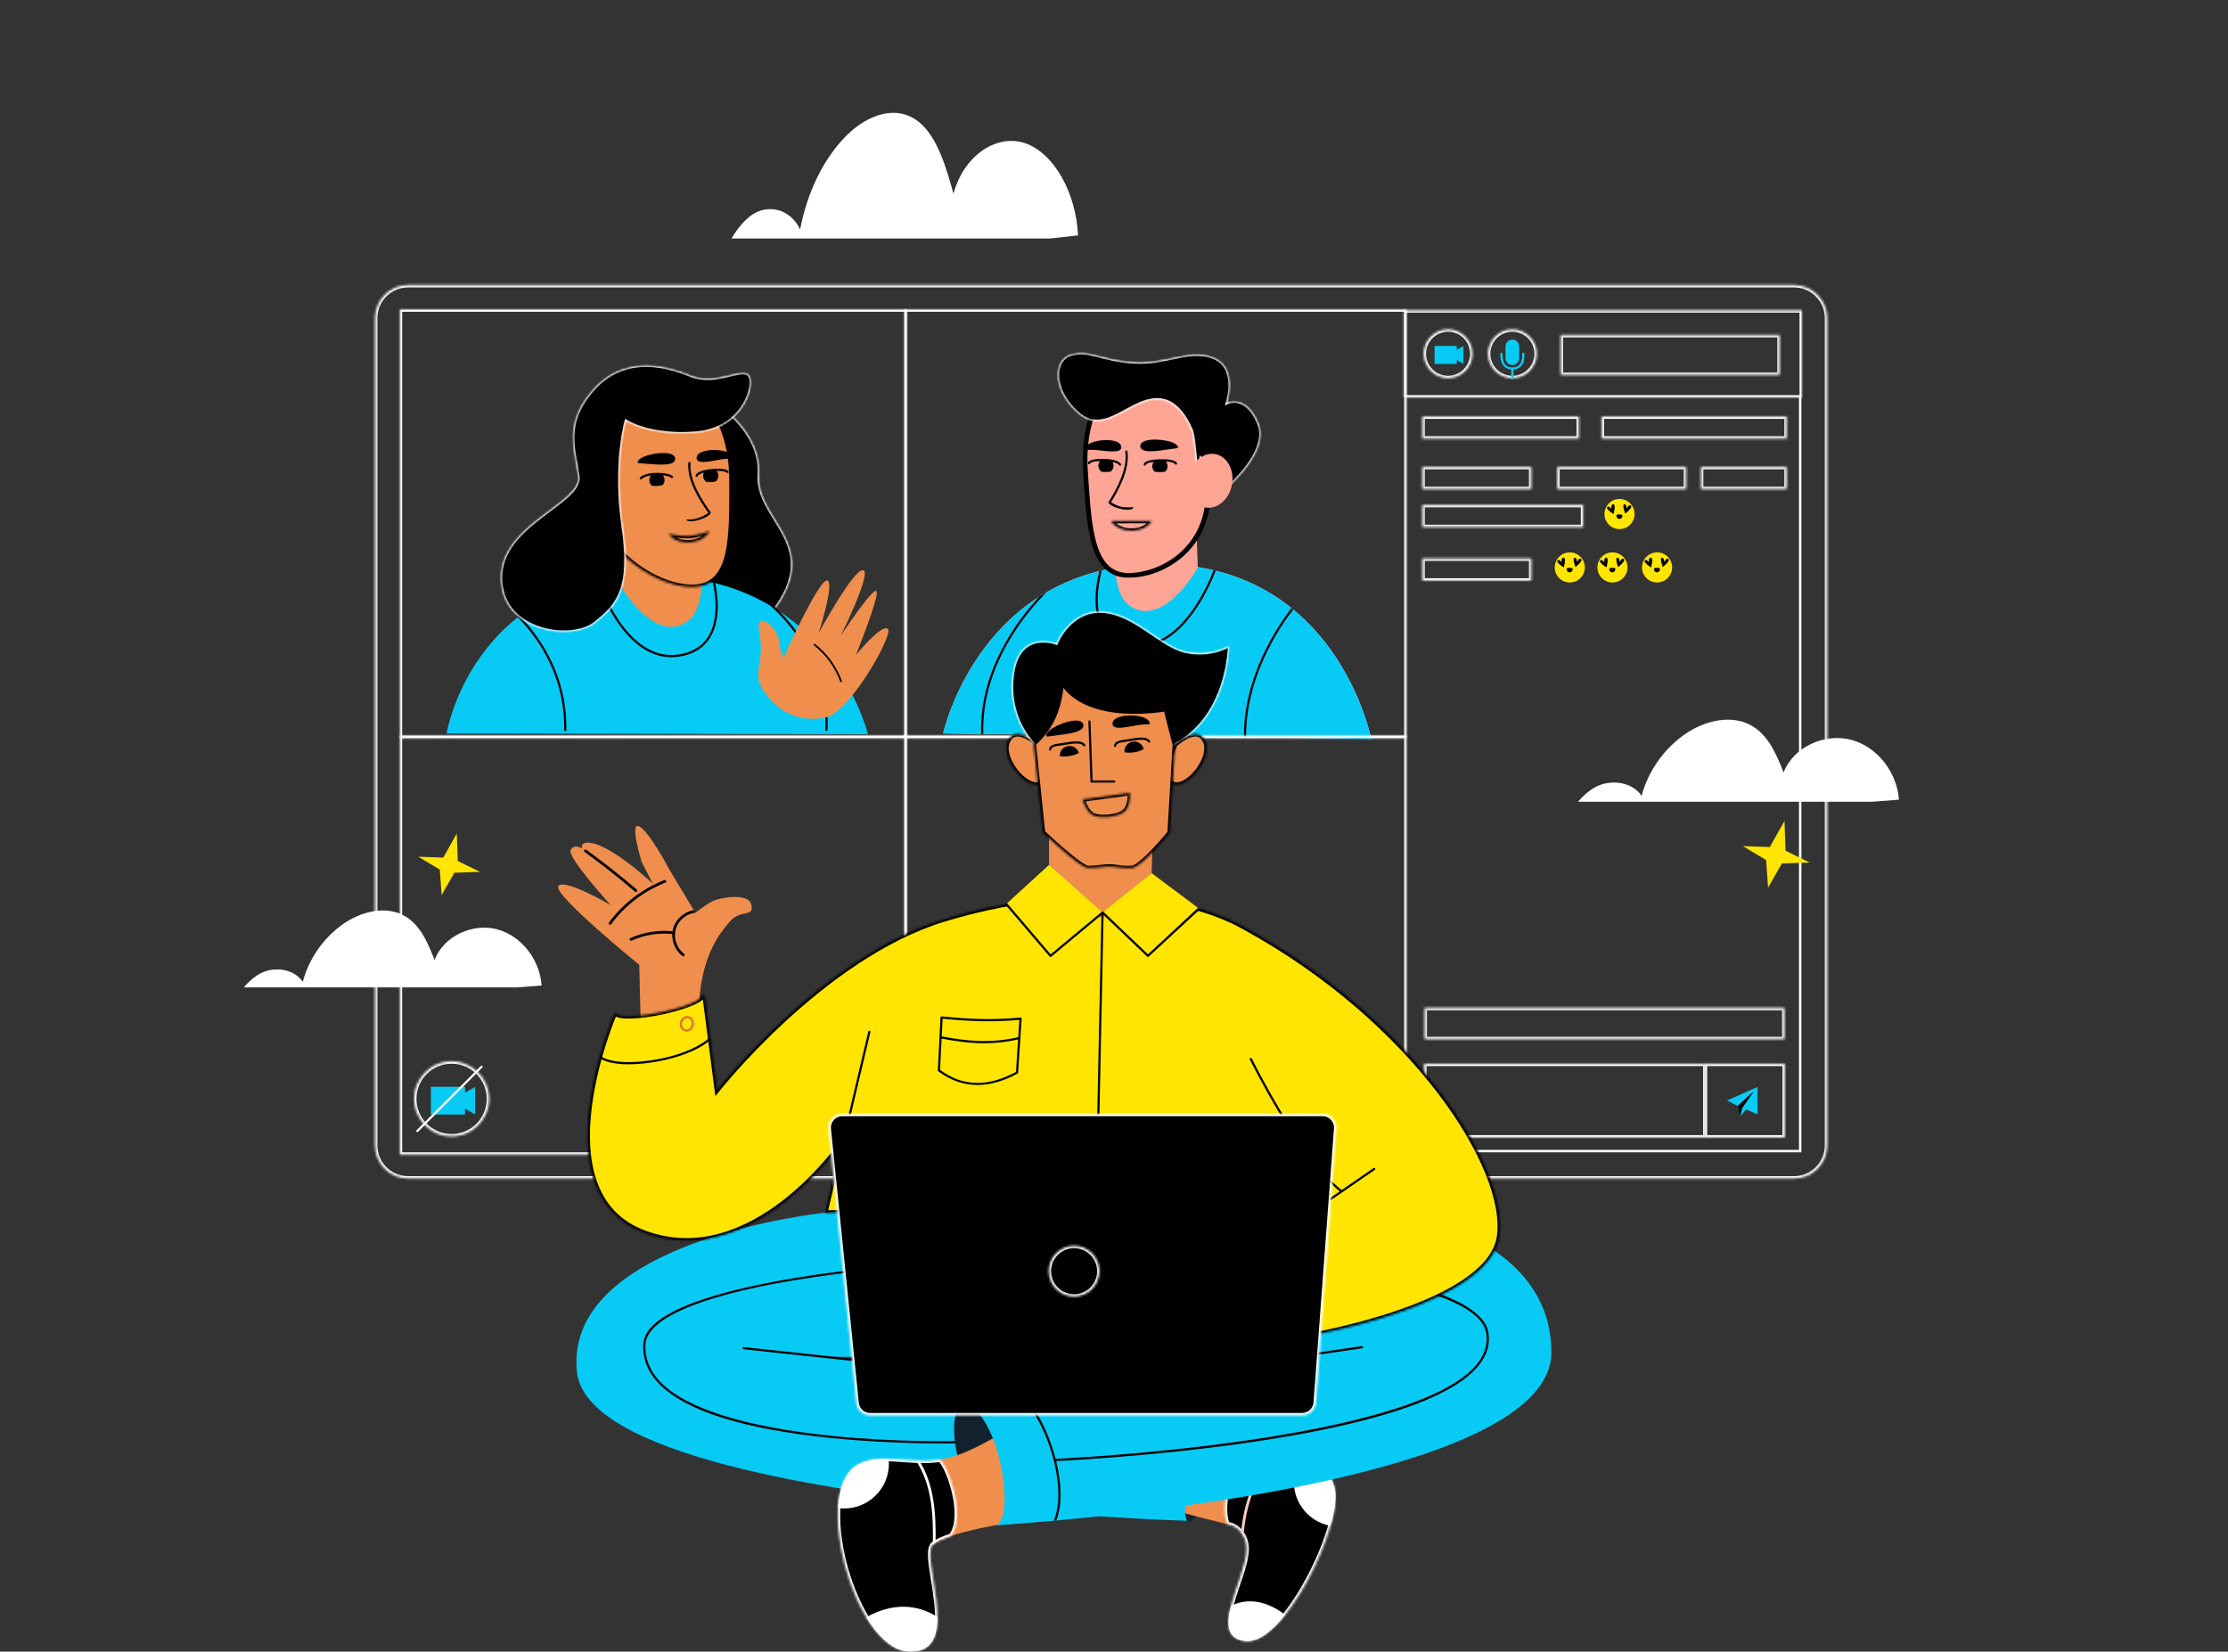 <svg width="936" height="694" viewBox="0 0 936 694" fill="none" xmlns="http://www.w3.org/2000/svg">
<rect x="0" y="0" width="936" height="694" fill="#333333" stroke="none"/>
<mask id="path-1-inside-1_2338_1069" fill="white">
<path d="M753.698 495.196H171.458C163.771 495.196 157.538 488.961 157.538 481.267V133.694C157.538 126.001 163.771 119.766 171.458 119.766H753.698C761.385 119.766 767.618 126.001 767.618 133.694V481.267C767.618 488.961 761.385 495.196 753.698 495.196Z"/>
</mask>
<path d="M753.698 495.196H171.458C163.771 495.196 157.538 488.961 157.538 481.267V133.694C157.538 126.001 163.771 119.766 171.458 119.766H753.698C761.385 119.766 767.618 126.001 767.618 133.694V481.267C767.618 488.961 761.385 495.196 753.698 495.196Z" stroke="white" stroke-width="2" mask="url(#path-1-inside-1_2338_1069)"/>
<mask id="path-2-inside-2_2338_1069" fill="white">
<path d="M380.954 310.15H167.948V129.997H380.954V310.15Z"/>
</mask>
<path d="M380.954 310.15H167.948V129.997H380.954V310.15Z" stroke="white" stroke-width="2" mask="url(#path-2-inside-2_2338_1069)"/>
<mask id="path-3-inside-3_2338_1069" fill="white">
<path d="M590.888 310.15H379.93V129.997H590.888V310.15Z"/>
</mask>
<path d="M590.888 310.15H379.93V129.997H590.888V310.15Z" stroke="white" stroke-width="2" mask="url(#path-3-inside-3_2338_1069)"/>
<mask id="path-4-inside-4_2338_1069" fill="white">
<path d="M380.954 485.186H167.948V309.127H380.954V485.186Z"/>
</mask>
<path d="M380.954 485.186H167.948V309.127H380.954V485.186Z" stroke="white" stroke-width="2" mask="url(#path-4-inside-4_2338_1069)"/>
<mask id="path-5-inside-5_2338_1069" fill="white">
<path d="M301.261 169.589C301.261 169.589 319.97 181.411 318.788 199.539C317.606 217.666 343.136 227.512 327.812 252.44C312.485 277.37 283.936 263.94 278.81 249.982C273.686 236.022 301.261 169.589 301.261 169.589Z"/>
</mask>
<path d="M301.261 169.589C301.261 169.589 319.97 181.411 318.788 199.539C317.606 217.666 343.136 227.512 327.812 252.44C312.485 277.37 283.936 263.94 278.81 249.982C273.686 236.022 301.261 169.589 301.261 169.589Z" fill="black" stroke="white" mask="url(#path-5-inside-5_2338_1069)"/>
<path d="M187.614 308.165C187.614 308.165 198.631 241.819 273.686 241.819C348.738 241.819 364.606 308.504 364.606 308.504L187.614 308.165Z" fill="#07CBF5"/>
<mask id="path-7-inside-6_2338_1069" fill="white">
<path d="M205.478 461.723C205.478 470.433 198.421 477.494 189.716 477.494C181.009 477.494 173.954 470.433 173.954 461.723C173.954 453.013 181.009 445.952 189.716 445.952C198.421 445.952 205.478 453.013 205.478 461.723Z"/>
</mask>
<path d="M205.478 461.723C205.478 470.433 198.421 477.494 189.716 477.494C181.009 477.494 173.954 470.433 173.954 461.723C173.954 453.013 181.009 445.952 189.716 445.952C198.421 445.952 205.478 453.013 205.478 461.723Z" stroke="white" stroke-width="2" mask="url(#path-7-inside-6_2338_1069)"/>
<path d="M195.358 468.302H181.018V456.656H195.358V468.302Z" fill="#07CBF5"/>
<path d="M282.043 276.143C283.068 276.143 284.124 276.066 285.201 275.904C291.074 275.029 295.442 272.418 298.179 268.141C303.691 259.528 300.977 246.972 300.196 243.916C299.856 243.83 299.524 243.739 299.182 243.659C299.615 245.265 303.035 258.861 297.407 267.649C294.82 271.693 290.667 274.166 285.067 275.001C262.893 278.285 251.848 244.448 251.74 244.107C251.663 243.864 251.408 243.732 251.166 243.809C250.925 243.886 250.793 244.143 250.87 244.384C250.975 244.717 261.229 276.143 282.043 276.143Z" fill="black"/>
<path d="M237.908 307.122C238.527 281.149 223.692 264.09 217.674 258.27C217.434 258.458 217.187 258.643 216.949 258.834C222.793 264.459 237.618 281.339 236.994 307.122H237.908Z" fill="black"/>
<path d="M347.615 307.079C349.052 280.201 333.238 261.938 324.255 253.821C322.887 252.997 321.473 252.199 320.017 251.432C327.06 256.946 348.369 276.299 346.7 307.079H347.615Z" fill="black"/>
<path d="M189.584 462.481L199.592 468.261V456.699L189.584 462.481Z" fill="#07CBF5"/>
<path d="M175.331 475.674C175.214 475.674 175.097 475.629 175.008 475.54C174.829 475.362 174.829 475.071 175.008 474.894L201.978 447.909C202.156 447.729 202.445 447.729 202.625 447.909C202.804 448.088 202.804 448.378 202.625 448.555L175.654 475.54C175.565 475.629 175.448 475.674 175.331 475.674Z" fill="white"/>
<path d="M260.099 245.108L261.158 213.761H292.156C292.156 213.761 300.078 251.621 289.587 260.484C279.099 269.347 266.482 256.408 260.099 245.108Z" fill="#EF8E4D"/>
<mask id="path-15-inside-7_2338_1069" fill="white">
<path d="M307.359 202.095C307.359 225.525 308.17 246.631 290.769 246.631C273.368 246.631 248.223 227.639 248.223 204.207C248.223 180.778 262.329 161.785 279.732 161.785C297.131 161.785 307.359 178.666 307.359 202.095Z"/>
</mask>
<path d="M307.359 202.095C307.359 225.525 308.17 246.631 290.769 246.631C273.368 246.631 248.223 227.639 248.223 204.207C248.223 180.778 262.329 161.785 279.732 161.785C297.131 161.785 307.359 178.666 307.359 202.095Z" fill="#EF8E4D" stroke="black" stroke-width="2" mask="url(#path-15-inside-7_2338_1069)"/>
<mask id="path-16-inside-8_2338_1069" fill="white">
<path d="M262.941 176.785C262.941 176.785 272.509 183.381 292.399 181.806C312.289 180.229 317.606 161.509 314.651 157.766C311.699 154.023 300.929 162.299 289.87 157.766C278.81 153.235 261.875 149.49 249.27 163.678C236.666 177.865 241.393 188.701 242.967 200.129C244.543 211.558 210.08 220.228 210.474 243.085C210.868 265.94 240.462 269.353 249.86 261.803C259.261 254.253 265.494 247.934 261.63 221.245C257.766 194.558 262.941 176.785 262.941 176.785Z"/>
</mask>
<path d="M262.941 176.785C262.941 176.785 272.509 183.381 292.399 181.806C312.289 180.229 317.606 161.509 314.651 157.766C311.699 154.023 300.929 162.299 289.87 157.766C278.81 153.235 261.875 149.49 249.27 163.678C236.666 177.865 241.393 188.701 242.967 200.129C244.543 211.558 210.08 220.228 210.474 243.085C210.868 265.94 240.462 269.353 249.86 261.803C259.261 254.253 265.494 247.934 261.63 221.245C257.766 194.558 262.941 176.785 262.941 176.785Z" fill="black" stroke="white" mask="url(#path-16-inside-8_2338_1069)"/>
<mask id="path-17-inside-9_2338_1069" fill="white">
<path d="M756.995 167.034H589.853V130.394H756.995V167.034Z"/>
</mask>
<path d="M756.995 167.034H589.853V130.394H756.995V167.034Z" stroke="white" stroke-width="2" mask="url(#path-17-inside-9_2338_1069)"/>
<mask id="path-18-inside-10_2338_1069" fill="white">
<path d="M716.482 477.959H598.315V446.942H716.482V477.959Z"/>
</mask>
<path d="M716.482 477.959H598.315V446.942H716.482V477.959Z" stroke="white" stroke-width="2" mask="url(#path-18-inside-10_2338_1069)"/>
<mask id="path-19-inside-11_2338_1069" fill="white">
<path d="M749.811 477.959H716.165V446.942H749.811V477.959Z"/>
</mask>
<path d="M749.811 477.959H716.165V446.942H749.811V477.959Z" stroke="white" stroke-width="2" mask="url(#path-19-inside-11_2338_1069)"/>
<path d="M576.05 310.449C576.05 310.449 561.805 237.019 486.752 237.019C411.7 237.019 396.221 308.2 396.221 308.2L576.05 310.449Z" fill="#FBCDC4"/>
<path d="M576.05 310.449C576.05 310.449 561.805 237.019 486.752 237.019C411.7 237.019 396.221 308.2 396.221 308.2L576.05 310.449Z" fill="#07CBF5"/>
<path d="M503.199 238.437L502.142 207.09H471.144C471.144 207.09 463.22 244.949 473.709 253.814C484.201 262.677 496.816 249.737 503.199 238.437Z" fill="#FFA595"/>
<mask id="path-23-outside-12_2338_1069" maskUnits="userSpaceOnUse" x="454.839" y="154.792" width="54" height="88" fill="black">
<rect fill="white" x="454.839" y="154.792" width="54" height="88"/>
<path d="M456.023 198.456C457.635 221.83 458.279 242.942 475.637 241.743C492.998 240.544 512.876 225.095 506.191 196.178C504.579 172.805 498.169 155.142 480.811 156.339C463.451 157.538 454.409 175.083 456.023 198.456Z"/>
</mask>
<path d="M456.023 198.456C457.635 221.83 458.279 242.942 475.637 241.743C492.998 240.544 512.876 225.095 506.191 196.178C504.579 172.805 498.169 155.142 480.811 156.339C463.451 157.538 454.409 175.083 456.023 198.456Z" fill="#FFA595"/>
<path d="M456.023 198.456C457.635 221.83 458.279 242.942 475.637 241.743C492.998 240.544 512.876 225.095 506.191 196.178C504.579 172.805 498.169 155.142 480.811 156.339C463.451 157.538 454.409 175.083 456.023 198.456Z" stroke="black" stroke-width="2" mask="url(#path-23-outside-12_2338_1069)"/>
<path d="M479.034 187.484C479.121 190.615 485.923 189.582 490.818 188.827C493.66 188.39 494.684 188.433 494.889 188.023C495.094 187.613 494.14 186.246 491.363 185.502C486.392 184.171 478.944 184.312 479.034 187.484Z" fill="black"/>
<path d="M471.062 187.786C471.252 190.911 464.491 189.332 459.548 189.022C456.679 188.84 456.144 189.352 455.902 188.961C455.663 188.571 455.991 186.935 458.691 185.944C463.521 184.173 470.865 184.619 471.062 187.786Z" fill="black"/>
<path d="M476.152 213.301C475.908 214.271 473.369 214.469 470.482 213.741C467.595 213.012 465.557 211.861 465.803 210.889C465.843 210.14 467.809 212.106 470.696 212.834C473.581 213.564 476.152 212.834 476.152 213.301Z" fill="black"/>
<mask id="path-27-inside-13_2338_1069" fill="white">
<path d="M483.826 218.852L466.661 218.902C466.661 218.902 469.293 223.2 475.701 222.975C482.113 222.752 483.826 218.852 483.826 218.852Z"/>
</mask>
<path d="M483.826 218.852L466.661 218.902C466.661 218.902 469.293 223.2 475.701 222.975C482.113 222.752 483.826 218.852 483.826 218.852Z" stroke="black" stroke-width="2" mask="url(#path-27-inside-13_2338_1069)"/>
<path d="M480.925 195.637C480.9 195.637 480.879 195.635 480.852 195.632C480.603 195.596 480.435 195.343 480.471 195.091C480.521 194.757 481.086 193.084 487.441 192.954C493.632 192.834 494.395 194.272 494.48 194.72C494.527 194.968 494.363 195.207 494.116 195.255C493.886 195.298 493.658 195.159 493.592 194.936C493.542 194.85 492.801 193.767 487.46 193.867C481.904 193.983 481.371 195.255 481.366 195.268C481.334 195.492 481.145 195.637 480.925 195.637Z" fill="black"/>
<path d="M470.544 195.723C470.355 195.723 470.181 195.605 470.115 195.421C470.083 195.353 469.314 193.917 463.981 193.725C458.601 193.525 457.872 194.77 457.865 194.782C457.781 195.022 457.526 195.123 457.289 195.045C457.052 194.959 456.934 194.681 457.018 194.444C457.129 194.133 457.983 192.608 464.013 192.811C470.159 193.032 470.915 194.916 470.981 195.13C471.056 195.373 470.921 195.628 470.68 195.703C470.635 195.717 470.589 195.723 470.544 195.723Z" fill="black"/>
<path d="M466.188 211.549C466.106 211.549 466.024 211.525 465.949 211.479C465.735 211.347 465.668 211.065 465.8 210.849C469.289 205.185 473.804 196.836 472.734 189.784C472.697 189.534 472.87 189.302 473.117 189.264C473.362 189.232 473.601 189.398 473.636 189.646C474.752 196.996 470.141 205.542 466.579 211.331C466.492 211.472 466.342 211.549 466.188 211.549Z" fill="black"/>
<path d="M484.096 196.129C484.03 195.161 484.41 194.272 485.048 193.641C485.884 193.637 486.795 193.646 487.733 193.621C488.338 193.605 488.912 193.575 489.452 193.544C490.039 194.081 490.433 194.831 490.492 195.687C490.558 196.641 490.188 197.519 489.566 198.151C488.937 198.274 488.266 198.349 487.569 198.367C486.678 198.392 485.827 198.322 485.05 198.176C484.515 197.648 484.155 196.938 484.096 196.129Z" fill="black"/>
<path d="M461.424 195.881C461.358 194.945 461.711 194.081 462.312 193.453C462.966 193.503 463.655 193.559 464.359 193.594C465.375 193.646 466.313 193.655 467.141 193.678C467.524 194.167 467.772 194.772 467.818 195.439C467.893 196.509 467.428 197.489 466.661 198.124C465.794 198.292 464.835 198.365 463.824 198.313C463.434 198.293 463.056 198.252 462.686 198.201C461.979 197.66 461.49 196.839 461.424 195.881Z" fill="black"/>
<path d="M476.052 271.748C477.111 271.866 478.149 271.904 479.164 271.864C497.41 271.183 508.137 246.521 510.717 239.822C510.419 239.749 510.125 239.674 509.823 239.602C507.09 246.688 495.579 272.985 476.152 270.84C470.7 270.237 466.673 267.991 464.188 264.168C458.831 255.931 462.059 242.676 462.883 239.702C462.544 239.782 462.201 239.863 461.864 239.947C460.832 243.782 458.043 256.395 463.421 264.664C466.062 268.73 470.313 271.113 476.052 271.748Z" fill="black"/>
<path d="M543.281 256.083C543.045 255.889 542.814 255.692 542.575 255.501C536.587 263.248 522.371 284.349 522.574 309.78L523.487 309.791C523.28 284.641 537.354 263.749 543.281 256.083Z" fill="black"/>
<path d="M439.542 248.949C438.508 249.55 437.49 250.164 436.502 250.797C427.623 260.361 411.366 281.628 412.171 308.399L413.084 308.41C412.194 279.314 431.747 256.75 439.542 248.949Z" fill="black"/>
<mask id="path-36-inside-14_2338_1069" fill="white">
<path d="M504.378 192.66L503.055 200.287C503.055 200.287 501.675 183.182 500.65 180.806C498.125 174.952 494.124 168.99 488.115 167.982C475.776 165.913 464.949 183.699 453.334 173.912C441.718 164.127 442.39 150.938 450.159 148.941C457.926 146.945 462.166 151.277 476.136 152.258C490.106 153.241 500.195 146.094 510.23 150.513C520.265 154.932 515.422 169.383 515.422 169.383C515.422 169.383 523.414 165.301 528.665 177.96C533.916 190.618 513.042 207.159 513.042 207.159L504.378 192.66Z"/>
</mask>
<path d="M504.378 192.66L503.055 200.287C503.055 200.287 501.675 183.182 500.65 180.806C498.125 174.952 494.124 168.99 488.115 167.982C475.776 165.913 464.949 183.699 453.334 173.912C441.718 164.127 442.39 150.938 450.159 148.941C457.926 146.945 462.166 151.277 476.136 152.258C490.106 153.241 500.195 146.094 510.23 150.513C520.265 154.932 515.422 169.383 515.422 169.383C515.422 169.383 523.414 165.301 528.665 177.96C533.916 190.618 513.042 207.159 513.042 207.159L504.378 192.66Z" fill="black" stroke="white" mask="url(#path-36-inside-14_2338_1069)"/>
<mask id="path-37-inside-15_2338_1069" fill="white">
<path d="M590.888 485.186H379.93V309.127H590.888V485.186Z"/>
</mask>
<path d="M590.888 485.186H379.93V309.127H590.888V485.186Z" stroke="white" stroke-width="2" mask="url(#path-37-inside-15_2338_1069)"/>
<path d="M517.53 203.733C516.358 209.921 511.348 214.171 506.336 213.222C501.325 212.273 498.21 206.486 499.382 200.295C500.553 194.104 505.566 189.855 510.578 190.806C515.59 191.755 518.703 197.542 517.53 203.733Z" fill="#FFA595"/>
<path d="M755.764 483.294L755.764 166.694C755.764 166.211 755.992 165.823 756.274 165.823C756.56 165.823 756.788 166.211 756.788 166.694L756.788 483.772C756.788 484.162 756.56 484.162 756.274 484.162C755.992 484.162 755.764 483.774 755.764 483.294Z" fill="white"/>
<path d="M614.831 483.139L756.606 483.139C756.78 483.139 756.563 483.65 756.563 483.65C756.563 483.65 757.039 484.162 756.606 484.162L614.831 484.162C614.616 484.162 614.442 483.934 614.442 483.648C614.442 483.367 614.616 483.139 614.831 483.139Z" fill="white"/>
<path d="M508.194 617.25C506.124 629.964 502.559 639.748 499.309 639.218C496.057 638.689 494.348 628.045 496.42 615.33C498.49 602.616 503.424 593.076 506.675 593.608C509.929 594.138 510.264 604.535 508.194 617.25Z" fill="#11212D"/>
<path d="M486.513 632.81L503.652 637.438L515.611 640.413C520.506 641.133 525.379 609.691 523.669 609.336C511.289 606.769 495.969 601.938 495.969 601.938L486.513 632.81Z" fill="#EF8E4D"/>
<mask id="path-43-inside-16_2338_1069" fill="white">
<path d="M560.742 625.644C557.308 610.772 541.348 612.312 528.583 610.253C527.032 610.003 525.379 609.691 523.669 609.336C517.993 612.868 512.122 632.032 515.609 640.419C520.504 641.138 523.667 645.796 523.662 650.89C523.646 663.085 506.821 688.015 523.366 689.527C539.911 691.042 564.175 640.514 560.742 625.644Z"/>
</mask>
<path d="M560.742 625.644C557.308 610.772 541.348 612.312 528.583 610.253C527.032 610.003 525.379 609.691 523.669 609.336C517.993 612.868 512.122 632.032 515.609 640.419C520.504 641.138 523.667 645.796 523.662 650.89C523.646 663.085 506.821 688.015 523.366 689.527C539.911 691.042 564.175 640.514 560.742 625.644Z" fill="black" stroke="white" stroke-width="2" mask="url(#path-43-inside-16_2338_1069)"/>
<path d="M546.378 612.687C545.454 614.176 544.718 615.819 544.228 617.594C541.451 627.61 547.316 637.98 557.328 640.756C557.872 640.906 558.419 641.029 558.965 641.129C560.805 634.735 561.559 629.18 560.742 625.644C558.858 617.487 553.204 614.271 546.378 612.687Z" fill="white"/>
<path d="M517.171 674.714C515.166 682.436 515.269 688.787 523.366 689.527C528.499 689.998 534.374 685.456 539.934 678.527C530.166 671.155 522.355 672.204 517.171 674.714Z" fill="white"/>
<path d="M522.423 645.56C523.17 633.134 527.563 621.055 534.934 611.052C534.499 611.006 534.066 610.958 533.635 610.911C526.677 620.565 522.405 632.031 521.388 643.908C521.779 644.422 522.127 644.974 522.423 645.56Z" fill="#FBCDC4"/>
<mask id="path-47-inside-17_2338_1069" fill="white">
<path d="M436.067 312.849C436.067 312.849 426.833 304.128 423.388 311.325C419.943 318.522 431.042 332.02 437.042 329.377C443.042 326.734 436.067 312.849 436.067 312.849Z"/>
</mask>
<path d="M436.067 312.849C436.067 312.849 426.833 304.128 423.388 311.325C419.943 318.522 431.042 332.02 437.042 329.377C443.042 326.734 436.067 312.849 436.067 312.849Z" fill="#EF8E4D" stroke="black" stroke-width="2" mask="url(#path-47-inside-17_2338_1069)"/>
<mask id="path-48-inside-18_2338_1069" fill="white">
<path d="M434.25 312.483C434.25 312.483 422.935 301.95 425.517 283.143C428.1 264.336 443.832 270.416 443.832 270.416C443.832 270.416 449.436 256.153 463.232 257.014C477.029 257.876 487.854 271.945 498.583 273.955C509.312 275.964 516.342 271.37 516.342 271.37C516.342 271.37 516.342 302.3 491.665 313.825C466.984 325.351 434.25 312.483 434.25 312.483Z"/>
</mask>
<path d="M434.25 312.483C434.25 312.483 422.935 301.95 425.517 283.143C428.1 264.336 443.832 270.416 443.832 270.416C443.832 270.416 449.436 256.153 463.232 257.014C477.029 257.876 487.854 271.945 498.583 273.955C509.312 275.964 516.342 271.37 516.342 271.37C516.342 271.37 516.342 302.3 491.665 313.825C466.984 325.351 434.25 312.483 434.25 312.483Z" fill="black" stroke="white" mask="url(#path-48-inside-18_2338_1069)"/>
<mask id="path-49-inside-19_2338_1069" fill="white">
<path d="M493.624 312.849C493.624 312.849 502.859 304.128 506.304 311.325C509.749 318.522 498.649 332.02 492.647 329.377C486.647 326.734 493.624 312.849 493.624 312.849Z"/>
</mask>
<path d="M493.624 312.849C493.624 312.849 502.859 304.128 506.304 311.325C509.749 318.522 498.649 332.02 492.647 329.377C486.647 326.734 493.624 312.849 493.624 312.849Z" fill="#EF8E4D" stroke="black" stroke-width="2" mask="url(#path-49-inside-19_2338_1069)"/>
<path d="M541.435 570.531L460.178 582.254L346.72 570.085L541.435 570.531ZM651.748 568.013C651.379 508.899 559.664 505.287 559.664 505.287C559.664 505.287 406.807 502.093 346.72 509.545C346.72 509.545 237.151 520.709 242.32 576.13C245.579 611.07 346.652 626.946 420.909 633.909C420.72 636.717 420.136 639.106 419.059 640.815C419.059 640.815 436.381 639.796 461.568 637.118C484.001 638.572 498.756 639.01 498.756 639.01C497.852 637.623 497.667 635.399 498.021 632.646C565.589 623.175 651.973 604.023 651.748 568.013Z" fill="#07CBF5"/>
<path d="M443.433 613.907C443.19 613.907 442.987 613.714 442.977 613.47C442.968 613.216 443.162 613.003 443.413 612.992C444.916 612.927 593.97 606.16 620.55 573.097C623.87 568.967 625.146 564.543 624.342 559.947C619.958 534.851 506.434 524.532 403.154 530.632C322.64 535.39 272.063 548.497 271.163 564.832C270.838 570.719 272.976 576.08 277.519 580.765C288.284 591.867 313.205 599.674 349.594 603.341C377.146 606.119 401.782 605.554 402.029 605.547C402.276 605.554 402.49 605.741 402.497 605.991C402.503 606.245 402.303 606.455 402.052 606.46C401.806 606.469 377.119 607.036 349.512 604.253C312.378 600.511 287.936 592.821 276.863 581.402C272.134 576.525 269.909 570.933 270.25 564.784C270.747 555.765 284.338 547.98 310.647 541.643C333.903 536.041 365.872 531.92 403.1 529.718C453.456 526.743 508.096 527.767 549.263 532.457C609.309 539.299 623.724 551.098 625.245 559.79C626.093 564.655 624.754 569.326 621.261 573.67C609.982 587.701 576.619 598.739 522.102 606.472C481.558 612.222 443.829 613.889 443.453 613.907C443.447 613.907 443.44 613.907 443.433 613.907Z" fill="black"/>
<path d="M293.92 431.693C293.92 431.693 290.61 405.542 305.519 388.56C310.634 381.276 316.727 385.925 315.698 380.375C314.667 374.827 302.953 377.309 300.328 378.238C297.705 379.171 292.122 383.54 292.122 383.54L281.124 365.217C281.124 365.217 272.94 349.637 268.577 347.243C264.212 344.847 269.577 362.221 269.577 362.221L274.263 371.271C274.263 371.271 254.86 353.089 246.209 354.09C243.678 354.568 244.579 356.505 244.579 356.505C244.579 356.505 240.74 354.213 239.699 357.406C238.659 360.6 256.545 380.29 256.545 380.29C256.545 380.29 236.951 368.806 234.563 372.328C232.174 375.849 268.559 405.396 268.559 405.396L269.412 441.314L293.92 431.693Z" fill="#EF8E4D"/>
<mask id="path-53-inside-20_2338_1069" fill="white">
<path d="M346.631 509.592L353.62 480.177C353.62 480.177 316.32 534.71 270.886 518.08C225.452 501.449 258.317 425.465 258.317 425.465C260.37 430.201 296.771 422.969 295.89 416.975L301.221 458.094C301.221 458.094 345.495 401.826 396.469 386.304C447.445 370.779 496.203 374.477 522.797 389.629C594.143 428.667 634.185 490.936 629.822 519.723C625.459 548.508 550.014 561.198 550.014 561.198L528.394 538.469L557.123 502.564L346.631 509.592Z"/>
</mask>
<path d="M346.631 509.592L353.62 480.177C353.62 480.177 316.32 534.71 270.886 518.08C225.452 501.449 258.317 425.465 258.317 425.465C260.37 430.201 296.771 422.969 295.89 416.975L301.221 458.094C301.221 458.094 345.495 401.826 396.469 386.304C447.445 370.779 496.203 374.477 522.797 389.629C594.143 428.667 634.185 490.936 629.822 519.723C625.459 548.508 550.014 561.198 550.014 561.198L528.394 538.469L557.123 502.564L346.631 509.592Z" fill="#FFE500" stroke="black" stroke-width="2" mask="url(#path-53-inside-20_2338_1069)"/>
<path d="M440.705 363.411V346.916L484.328 348.763L483.814 366.887L462.865 386.1L440.705 363.411Z" fill="#EF8E4D"/>
<mask id="path-55-inside-21_2338_1069" fill="white">
<path d="M446.047 286.276C444.968 299.36 440.849 306.291 434.25 312.483L438.086 349.772C438.086 349.772 453.623 364.521 456.986 364.698C460.351 364.874 463.246 364.12 466.142 364.12C469.04 364.12 471.543 365.058 475.612 364.705C479.681 364.351 491.433 349.956 491.433 349.956L493.624 312.849L489.789 297.859C489.789 297.859 456.826 304.189 446.047 286.276Z"/>
</mask>
<path d="M446.047 286.276C444.968 299.36 440.849 306.291 434.25 312.483L438.086 349.772C438.086 349.772 453.623 364.521 456.986 364.698C460.351 364.874 463.246 364.12 466.142 364.12C469.04 364.12 471.543 365.058 475.612 364.705C479.681 364.351 491.433 349.956 491.433 349.956L493.624 312.849L489.789 297.859C489.789 297.859 456.826 304.189 446.047 286.276Z" fill="#EF8E4D" stroke="black" stroke-width="2" mask="url(#path-55-inside-21_2338_1069)"/>
<path d="M468.062 328.826H458.569C458.323 328.826 458.122 328.632 458.113 328.386L457.223 303.158C457.214 302.904 457.41 302.692 457.664 302.685C457.886 302.664 458.127 302.872 458.136 303.126L459.01 327.913H468.062C468.314 327.913 468.519 328.116 468.519 328.369C468.519 328.623 468.314 328.826 468.062 328.826Z" fill="black"/>
<path d="M563.256 500.755C563.157 500.755 563.06 500.723 562.977 500.659C546.052 487.525 525.274 445.595 525.067 445.174C524.953 444.948 525.047 444.673 525.274 444.562C525.497 444.45 525.773 444.543 525.885 444.769C526.092 445.189 546.779 486.931 563.536 499.936C563.734 500.092 563.772 500.377 563.617 500.577C563.527 500.695 563.392 500.755 563.256 500.755Z" fill="black"/>
<path d="M555.618 506.587C555.473 506.587 555.331 506.52 555.242 506.391C555.099 506.184 555.151 505.899 555.358 505.756L577.07 490.776C577.277 490.635 577.56 490.685 577.706 490.895C577.849 491.102 577.796 491.388 577.591 491.53L555.876 506.509C555.798 506.564 555.709 506.587 555.618 506.587Z" fill="black"/>
<path d="M455.091 304.403C455.868 307.523 448.857 308.383 443.807 308.991C440.876 309.345 439.874 309.671 439.558 309.322C439.243 308.972 439.808 307.357 442.349 305.853C446.897 303.163 454.303 301.24 455.091 304.403Z" fill="black"/>
<path d="M460.82 497.503C460.816 497.503 460.812 497.503 460.809 497.503C460.558 497.498 460.356 497.289 460.361 497.036L462.717 384.291C462.722 384.038 462.94 383.874 463.182 383.844C463.435 383.849 463.637 384.058 463.63 384.309L461.276 497.055C461.271 497.303 461.067 497.503 460.82 497.503Z" fill="black"/>
<path d="M422.739 379.84L441.318 401.637L463.232 383.444L482.341 401.548L503.725 381.788L483.814 366.886L463.232 383.444L440.705 363.411L422.739 379.84Z" fill="#FFE500"/>
<path d="M467.376 304.061C467.401 307.275 474.216 305.179 479.258 304.51C482.184 304.123 482.769 304.608 482.988 304.191C483.206 303.773 482.755 302.121 479.92 301.299C474.845 299.825 467.353 300.801 467.376 304.061Z" fill="black"/>
<path d="M283.648 192.734C283.774 195.863 276.918 195.301 271.983 194.886C269.119 194.645 268.099 194.757 267.866 194.363C267.634 193.969 268.49 192.54 271.211 191.605C276.078 189.935 283.519 189.562 283.648 192.734Z" fill="black"/>
<path d="M292.638 192.415C292.663 195.546 299.299 193.507 304.208 192.856C307.057 192.477 307.628 192.95 307.84 192.543C308.054 192.137 307.614 190.528 304.852 189.727C299.911 188.292 292.615 189.243 292.638 192.415Z" fill="black"/>
<path d="M394.919 449.536C404.432 456.556 414.874 456.842 426.82 450.407L428.252 428.521C416.509 429.582 406.814 429.1 395.996 428.028L394.919 449.536ZM410.662 455.882C404.812 455.882 399.304 453.962 394.178 450.125C394.055 450.032 393.987 449.888 393.994 449.734L395.107 427.504C395.114 427.379 395.171 427.263 395.265 427.181C395.36 427.099 395.486 427.061 395.608 427.072C406.73 428.187 416.614 428.699 428.7 427.561C428.83 427.554 428.965 427.595 429.061 427.687C429.156 427.78 429.206 427.912 429.199 428.044L427.715 450.719C427.705 450.876 427.615 451.017 427.478 451.092C421.614 454.285 415.997 455.882 410.662 455.882Z" fill="black"/>
<path d="M352.613 487.329C352.573 487.331 352.534 487.327 352.495 487.316C352.249 487.258 352.097 487.011 352.154 486.765L364.777 433.443C364.836 433.198 365.085 433.045 365.328 433.104C365.574 433.163 365.725 433.409 365.667 433.655L353.044 486.976C352.996 487.183 352.814 487.324 352.613 487.329Z" fill="black"/>
<path d="M422.391 380.136L440.969 401.933C441.06 402.04 441.188 402.094 441.318 402.094C441.42 402.094 441.523 402.06 441.609 401.991L463.211 384.056L481.947 401.953C482.124 402.123 482.396 402.124 482.575 401.958L504.036 382.125C504.094 382.072 504.152 381.931 504.152 381.931L503.285 381.46L482.27 400.997L463.548 383.116C463.38 382.953 463.118 382.944 462.94 383.092L441.372 400.997L423.076 379.532L422.316 380.001C422.316 380.001 422.355 380.095 422.391 380.136Z" fill="black"/>
<path d="M245.629 357.979C252.916 363.269 259.993 368.845 266.84 374.699C267.4 375.175 268.023 374.215 267.472 373.744C260.623 367.893 253.548 362.316 246.258 357.024C245.663 356.591 245.035 357.547 245.629 357.979Z" fill="black"/>
<path d="M288.298 218.289C288.61 219.243 291.156 219.265 293.986 218.34C296.815 217.415 298.768 216.125 298.458 215.17C298.458 214.853 296.137 216.757 293.309 217.683C290.479 218.607 287.917 218.222 288.298 218.289Z" fill="black"/>
<path d="M420.405 612.312C425.174 626.193 426.292 638.139 421.771 639.695C417.247 641.248 408.795 631.829 404.026 617.946C399.256 604.064 400.058 591.487 404.58 589.931C409.104 588.376 415.635 598.431 420.405 612.312Z" fill="#11212D"/>
<path d="M433.623 632.441C433.066 633.415 419.979 640.578 419.979 640.578C419.979 640.578 398.043 644.122 392.067 648.85C386.09 653.578 385.82 614.483 394.755 613.28C405.461 611.841 417.254 604.111 424.071 600.473C436.579 593.797 433.623 632.441 433.623 632.441Z" fill="#EF8E4D"/>
<path d="M286.7 401.709C287.283 402.158 288.009 401.275 287.428 400.826C284.175 398.31 282.683 393.745 284.077 389.825C285.3 386.388 288.521 383.963 292.076 383.464L291.445 382.413C287.617 383.112 284.188 385.868 282.949 389.608C281.513 393.939 283.111 398.931 286.7 401.709Z" fill="black"/>
<path d="M265.321 395.224C270.852 392.746 276.965 391.813 282.984 392.492C283.715 392.574 283.767 391.433 283.038 391.351C276.824 390.648 270.508 391.649 264.802 394.203C264.13 394.505 264.651 395.525 265.321 395.224Z" fill="black"/>
<path d="M256.748 388.323C262.538 380.466 270.487 374.395 279.57 370.842C280.256 370.572 279.732 369.555 279.053 369.821C269.788 373.448 261.696 379.685 255.794 387.693C255.357 388.288 256.313 388.914 256.748 388.323Z" fill="black"/>
<path d="M289.419 427.978C289.294 427.923 289.164 427.88 289.029 427.855C288.503 427.75 287.955 427.889 287.494 428.244C287.012 428.613 286.679 429.168 286.554 429.805C286.299 431.1 286.991 432.335 288.107 432.549C289.218 432.768 290.329 431.892 290.582 430.599C290.707 429.96 290.609 429.32 290.304 428.795C290.084 428.421 289.778 428.141 289.419 427.978ZM287.347 433.261C286.089 432.693 285.35 431.191 285.657 429.63C285.825 428.774 286.279 428.023 286.937 427.518C287.611 427.001 288.417 426.801 289.205 426.956C289.993 427.113 290.664 427.6 291.094 428.335C291.511 429.052 291.646 429.918 291.48 430.772C291.127 432.563 289.537 433.762 287.93 433.446C287.727 433.407 287.531 433.345 287.347 433.261Z" fill="#DE7332"/>
<path d="M410.018 589.489L405.017 589.819C418.595 591.512 427.002 635.693 418.828 640.815L443.52 638.817L439.034 586.593L410.018 589.489Z" fill="#07CBF5"/>
<path d="M413.44 438.354C407.461 438.354 401.599 437.546 395.101 436.306C394.853 436.26 394.691 436.019 394.738 435.771C394.786 435.521 395.023 435.359 395.272 435.407C406.827 437.614 416.352 438.44 428.115 435.737C428.361 435.676 428.605 435.833 428.662 436.079C428.719 436.326 428.564 436.57 428.318 436.629C423.035 437.842 418.201 438.354 413.44 438.354Z" fill="black"/>
<path d="M459.411 582.735C459.395 582.735 459.379 582.733 459.363 582.731L312.353 566.928C312.102 566.901 311.92 566.675 311.946 566.424C311.973 566.173 312.198 565.99 312.449 566.02L459.461 581.823C459.711 581.85 459.892 582.076 459.866 582.328C459.839 582.56 459.643 582.735 459.411 582.735Z" fill="black"/>
<path d="M443.722 638.879C446.537 631.779 445.51 622.702 444.398 617.102C441.883 604.43 435.898 592.215 429.885 586.593L428.874 586.92C434.815 592.209 441.003 604.688 443.501 617.278C444.613 622.885 445.642 632.044 442.684 638.972C443.026 638.941 443.374 638.909 443.722 638.879Z" fill="black"/>
<path d="M404.881 589.846C404.931 589.815 404.999 589.765 405.061 589.756L572.159 565.609C572.411 565.577 572.642 565.749 572.676 565.997C572.714 566.248 572.541 566.481 572.289 566.516L407.042 590.396C407.042 590.396 406.147 589.974 404.881 589.846Z" fill="black"/>
<mask id="path-81-inside-22_2338_1069" fill="white">
<path d="M394.757 613.282C382.22 615.2 370.889 610.517 361.212 615.009C339.949 624.882 358.919 693.338 382.024 693.991C405.131 694.646 386.09 653.578 392.067 648.85C393.673 647.58 396.433 646.397 399.609 645.342C406.129 636.594 397.803 614.542 394.757 613.282Z"/>
</mask>
<path d="M394.757 613.282C382.22 615.2 370.889 610.517 361.212 615.009C339.949 624.882 358.919 693.338 382.024 693.991C405.131 694.646 386.09 653.578 392.067 648.85C393.673 647.58 396.433 646.397 399.609 645.342C406.129 636.594 397.803 614.542 394.757 613.282Z" fill="black" stroke="white" stroke-width="2" mask="url(#path-81-inside-22_2338_1069)"/>
<path d="M361.212 615.009C355.403 617.708 352.602 624.782 352.064 633.649C352.903 633.764 353.761 633.829 354.631 633.829C365.021 633.829 373.441 625.403 373.441 615.009C373.441 614.333 373.403 613.666 373.334 613.009C369.058 612.898 365.007 613.248 361.212 615.009Z" fill="white"/>
<path d="M363.932 679.528C369.042 687.966 375.359 693.804 382.024 693.991C391.385 694.257 393.828 687.672 393.821 679.432C388.247 675.832 377.683 671.814 363.932 679.528Z" fill="white"/>
<path d="M386.19 613.746C385.722 613.733 385.255 613.717 384.793 613.698C391.619 624.048 392.125 636.877 391.885 649.021C391.944 648.963 392.002 648.902 392.067 648.85C392.352 648.625 392.685 648.402 393.04 648.183C393.233 636.342 392.596 623.902 386.19 613.746Z" fill="white"/>
<path d="M733.482 466.128L738.396 468.21L738.328 456.728L725.538 462.396L730.003 464.676L731.003 469.227L733.482 466.128Z" fill="#07CBF5"/>
<path d="M730.003 464.676L736.891 458.41L731.939 465.519L731.003 469.227L730.003 464.676Z" fill="black"/>
<mask id="path-87-inside-23_2338_1069" fill="white">
<path d="M454.832 335.923L474.679 333.177C474.679 333.177 475.146 338.321 472.582 340.849C470.02 343.377 461.642 344.176 458.812 342.353C455.984 340.528 454.832 335.923 454.832 335.923Z"/>
</mask>
<path d="M454.832 335.923L474.679 333.177C474.679 333.177 475.146 338.321 472.582 340.849C470.02 343.377 461.642 344.176 458.812 342.353C455.984 340.528 454.832 335.923 454.832 335.923Z" stroke="black" stroke-width="2" mask="url(#path-87-inside-23_2338_1069)"/>
<mask id="path-88-inside-24_2338_1069" fill="white">
<path d="M281.023 224.358C281.023 224.358 286.125 225.377 289.412 225.192C292.905 224.995 298.153 223.225 298.153 223.225C298.153 223.225 295.824 227.694 289.412 227.912C283.002 228.131 281.023 224.358 281.023 224.358Z"/>
</mask>
<path d="M281.023 224.358C281.023 224.358 286.125 225.377 289.412 225.192C292.905 224.995 298.153 223.225 298.153 223.225C298.153 223.225 295.824 227.694 289.412 227.912C283.002 228.131 281.023 224.358 281.023 224.358Z" stroke="black" stroke-width="2" mask="url(#path-88-inside-24_2338_1069)"/>
<path d="M441.179 315.355C440.937 315.355 440.739 315.175 440.723 314.934C440.717 314.849 440.642 312.859 444.421 312.483C445.177 312.406 446.084 312.255 447.047 312.092C450.574 311.5 454.57 310.831 455.907 312.929C456.043 313.141 455.98 313.425 455.768 313.56C455.558 313.696 455.274 313.634 455.137 313.421C454.124 311.832 450.285 312.478 447.197 312.995C446.22 313.159 445.298 313.314 444.512 313.391C442.24 313.619 441.637 314.472 441.636 314.891C441.636 315.139 441.439 315.348 441.192 315.355C441.186 315.355 441.183 315.355 441.179 315.355Z" fill="black"/>
<mask id="path-90-inside-25_2338_1069" fill="white">
<path d="M547.041 594.707H365.556C362.582 594.707 360.089 592.454 359.79 589.492L348.1 474.388C347.752 470.969 350.434 468.001 353.868 468.001H555.634C559.006 468.001 561.666 470.868 561.416 474.234L552.824 589.339C552.597 592.365 550.076 594.707 547.041 594.707Z"/>
</mask>
<path d="M547.041 594.707H365.556C362.582 594.707 360.089 592.454 359.79 589.492L348.1 474.388C347.752 470.969 350.434 468.001 353.868 468.001H555.634C559.006 468.001 561.666 470.868 561.416 474.234L552.824 589.339C552.597 592.365 550.076 594.707 547.041 594.707Z" fill="black" stroke="white" stroke-width="2" mask="url(#path-90-inside-25_2338_1069)"/>
<mask id="path-91-inside-26_2338_1069" fill="white">
<path d="M461.904 534.129C461.904 540.027 457.125 544.806 451.232 544.806C445.339 544.806 440.562 540.027 440.562 534.129C440.562 528.233 445.339 523.454 451.232 523.454C457.125 523.454 461.904 528.233 461.904 534.129Z"/>
</mask>
<path d="M461.904 534.129C461.904 540.027 457.125 544.806 451.232 544.806C445.339 544.806 440.562 540.027 440.562 534.129C440.562 528.233 445.339 523.454 451.232 523.454C457.125 523.454 461.904 528.233 461.904 534.129Z" stroke="#FFF6F6" stroke-width="2" mask="url(#path-91-inside-26_2338_1069)"/>
<path d="M468.435 313.842C468.194 313.842 467.996 313.664 467.979 313.423C467.973 313.339 467.888 311.35 471.664 310.949C472.418 310.868 473.324 310.711 474.285 310.544C477.807 309.932 481.803 309.234 483.151 311.325C483.288 311.537 483.227 311.821 483.015 311.957C482.805 312.094 482.521 312.035 482.382 311.821C481.362 310.239 477.525 310.906 474.442 311.445C473.465 311.614 472.545 311.775 471.759 311.858C469.489 312.099 468.891 312.957 468.893 313.377C468.893 313.623 468.697 313.835 468.451 313.842C468.446 313.842 468.44 313.842 468.435 313.842Z" fill="black"/>
<path d="M449.321 313.434C447.051 313.434 445.209 315.277 445.209 317.55C445.209 317.598 445.221 317.642 445.223 317.692C446.298 317.869 447.518 317.899 448.798 317.746C450.521 317.537 452.067 317.032 453.24 316.358C452.726 314.67 451.177 313.434 449.321 313.434Z" fill="black"/>
<path d="M269.19 201.437C269.087 201.437 268.985 201.403 268.902 201.333C268.707 201.173 268.675 200.891 268.834 200.696C268.9 200.614 270.517 198.675 275.955 198.675C281.303 198.675 282.524 199.993 282.645 200.143C282.804 200.34 282.774 200.627 282.578 200.787C282.382 200.944 282.093 200.916 281.934 200.72C281.934 200.72 280.827 199.59 275.955 199.59C271.022 199.59 269.556 201.257 269.542 201.273C269.451 201.38 269.321 201.437 269.19 201.437Z" fill="black"/>
<path d="M292.654 200.383C292.62 200.383 292.586 200.379 292.552 200.372C292.304 200.317 292.151 200.061 292.204 199.815C292.281 199.462 292.966 197.673 298.889 197.082C304.779 196.49 305.895 197.831 306.061 198.104C306.191 198.322 306.121 198.602 305.906 198.732C305.692 198.864 305.41 198.797 305.278 198.579C305.274 198.579 304.285 197.464 298.98 197.99C293.661 198.522 293.096 200.019 293.091 200.033C293.046 200.245 292.861 200.383 292.654 200.383Z" fill="black"/>
<path d="M472.395 316.099C473.492 316.288 474.74 316.322 476.054 316.16C477.769 315.949 479.305 315.443 480.474 314.772C480.018 312.765 478.14 311.366 476.045 311.593C473.793 311.835 472.167 313.85 472.395 316.099Z" fill="black"/>
<mask id="path-97-inside-27_2338_1069" fill="white">
<path d="M663.306 184.289H597.555V174.992H663.306V184.289Z"/>
</mask>
<path d="M663.306 184.289H597.555V174.992H663.306V184.289Z" stroke="white" stroke-width="2" mask="url(#path-97-inside-27_2338_1069)"/>
<mask id="path-98-inside-28_2338_1069" fill="white">
<path d="M750.604 184.289H672.87V174.992H750.604V184.289Z"/>
</mask>
<path d="M750.604 184.289H672.87V174.992H750.604V184.289Z" stroke="white" stroke-width="2" mask="url(#path-98-inside-28_2338_1069)"/>
<mask id="path-99-inside-29_2338_1069" fill="white">
<path d="M643.337 205.494H597.555V196.197H643.337V205.494Z"/>
</mask>
<path d="M643.337 205.494H597.555V196.197H643.337V205.494Z" stroke="white" stroke-width="2" mask="url(#path-99-inside-29_2338_1069)"/>
<mask id="path-100-inside-30_2338_1069" fill="white">
<path d="M643.337 243.962H597.555V234.668H643.337V243.962Z"/>
</mask>
<path d="M643.337 243.962H597.555V234.668H643.337V243.962Z" stroke="white" stroke-width="2" mask="url(#path-100-inside-30_2338_1069)"/>
<mask id="path-101-inside-31_2338_1069" fill="white">
<path d="M708.369 205.494H654.242V196.197H708.369V205.494Z"/>
</mask>
<path d="M708.369 205.494H654.242V196.197H708.369V205.494Z" stroke="white" stroke-width="2" mask="url(#path-101-inside-31_2338_1069)"/>
<mask id="path-102-inside-32_2338_1069" fill="white">
<path d="M750.605 205.494H714.585V196.197H750.605V205.494Z"/>
</mask>
<path d="M750.605 205.494H714.585V196.197H750.605V205.494Z" stroke="white" stroke-width="2" mask="url(#path-102-inside-32_2338_1069)"/>
<mask id="path-103-inside-33_2338_1069" fill="white">
<path d="M665.123 221.475H597.555V212.178H665.123V221.475Z"/>
</mask>
<path d="M665.123 221.475H597.555V212.178H665.123V221.475Z" stroke="white" stroke-width="2" mask="url(#path-103-inside-33_2338_1069)"/>
<path d="M686.701 215.976C686.701 219.473 683.868 222.306 680.375 222.306C676.882 222.306 674.05 219.473 674.05 215.976C674.05 212.482 676.882 209.649 680.375 209.649C683.868 209.649 686.701 212.482 686.701 215.976Z" fill="#FFE500"/>
<path d="M677.845 215.98C677.845 215.98 674.445 213.789 675.222 213.069C675.998 212.348 676.994 213.911 676.994 213.911C676.994 213.911 676.574 211.79 677.786 211.87C678.998 211.95 677.845 215.98 677.845 215.98Z" fill="black"/>
<path d="M682.763 215.816C682.763 215.816 681.315 212.037 682.367 211.916C683.42 211.795 683.415 213.787 683.415 213.787C683.415 213.787 684.212 211.682 685.145 212.466C686.077 213.247 682.763 215.816 682.763 215.816Z" fill="black"/>
<path d="M681.591 216.769C681.591 217.468 681.024 218.035 680.325 218.035C679.628 218.035 679.059 217.468 679.059 216.769C679.059 216.069 679.628 216.189 680.325 216.189C681.024 216.189 681.591 216.069 681.591 216.769Z" fill="black"/>
<path d="M665.809 238.425C665.809 241.92 662.978 244.753 659.485 244.753C655.99 244.753 653.158 241.92 653.158 238.425C653.158 234.928 655.99 232.095 659.485 232.095C662.978 232.095 665.809 234.928 665.809 238.425Z" fill="#FFE500"/>
<path d="M656.953 238.427C656.953 238.427 653.554 236.236 654.33 235.515C655.107 234.794 656.102 236.357 656.102 236.357C656.102 236.357 655.681 234.236 656.896 234.316C658.106 234.397 656.953 238.427 656.953 238.427Z" fill="black"/>
<path d="M661.872 238.262C661.872 238.262 660.422 234.486 661.474 234.363C662.527 234.241 662.523 236.234 662.523 236.234C662.523 236.234 663.32 234.129 664.253 234.91C665.183 235.692 661.872 238.262 661.872 238.262Z" fill="black"/>
<path d="M660.697 239.215C660.697 239.914 660.132 240.482 659.433 240.482C658.734 240.482 658.167 239.914 658.167 239.215C658.167 238.516 658.734 238.633 659.433 238.633C660.132 238.633 660.697 238.516 660.697 239.215Z" fill="black"/>
<path d="M683.74 238.425C683.74 241.92 680.906 244.753 677.413 244.753C673.92 244.753 671.087 241.92 671.087 238.425C671.087 234.928 673.92 232.095 677.413 232.095C680.906 232.095 683.74 234.928 683.74 238.425Z" fill="#FFE500"/>
<path d="M674.883 238.427C674.883 238.427 671.483 236.236 672.26 235.515C673.036 234.794 674.035 236.357 674.035 236.357C674.035 236.357 673.612 234.236 674.824 234.316C676.039 234.397 674.883 238.427 674.883 238.427Z" fill="black"/>
<path d="M679.803 238.262C679.803 238.262 678.355 234.486 679.407 234.363C680.457 234.241 680.452 236.234 680.452 236.234C680.452 236.234 681.252 234.129 682.183 234.91C683.116 235.692 679.803 238.262 679.803 238.262Z" fill="black"/>
<path d="M678.629 239.215C678.629 239.914 678.064 240.482 677.363 240.482C676.664 240.482 676.099 239.914 676.099 239.215C676.099 238.516 676.664 238.633 677.363 238.633C678.064 238.633 678.629 238.516 678.629 239.215Z" fill="black"/>
<path d="M702.478 238.425C702.478 241.92 699.645 244.753 696.152 244.753C692.657 244.753 689.825 241.92 689.825 238.425C689.825 234.928 692.657 232.095 696.152 232.095C699.645 232.095 702.478 234.928 702.478 238.425Z" fill="#FFE500"/>
<path d="M693.62 238.427C693.62 238.427 690.221 236.236 690.999 235.515C691.774 234.794 692.773 236.357 692.773 236.357C692.773 236.357 692.348 234.236 693.563 234.316C694.777 234.397 693.62 238.427 693.62 238.427Z" fill="black"/>
<path d="M698.539 238.262C698.539 238.262 697.091 234.486 698.143 234.363C699.195 234.241 699.19 236.234 699.19 236.234C699.19 236.234 699.989 234.129 700.921 234.91C701.852 235.692 698.539 238.262 698.539 238.262Z" fill="black"/>
<path d="M697.368 239.215C697.368 239.914 696.799 240.482 696.102 240.482C695.403 240.482 694.836 239.914 694.836 239.215C694.836 238.516 695.403 238.633 696.102 238.633C696.799 238.633 697.368 238.516 697.368 239.215Z" fill="black"/>
<path d="M298.085 215.857C297.944 215.857 297.803 215.791 297.714 215.666C293.759 210.136 288.572 201.927 289.179 194.52C289.202 194.269 289.423 194.087 289.672 194.101C289.924 194.122 290.109 194.343 290.09 194.595C289.508 201.703 294.587 209.72 298.458 215.133C298.604 215.34 298.557 215.625 298.352 215.771C298.27 215.828 298.178 215.857 298.085 215.857Z" fill="black"/>
<path d="M279.19 201.706C279.19 200.737 278.751 199.878 278.072 199.289C277.236 199.344 276.326 199.416 275.39 199.457C274.786 199.482 274.212 199.49 273.67 199.499C273.122 200.074 272.78 200.848 272.78 201.706C272.78 202.664 273.208 203.513 273.875 204.102C274.509 204.179 275.183 204.209 275.882 204.179C276.772 204.141 277.615 204.013 278.382 203.815C278.88 203.251 279.19 202.518 279.19 201.706Z" fill="black"/>
<path d="M301.792 199.897C301.792 198.959 301.382 198.122 300.738 197.537C300.091 197.632 299.408 197.733 298.707 197.819C297.696 197.94 296.762 198.013 295.94 198.095C295.589 198.609 295.382 199.23 295.382 199.897C295.382 200.971 295.915 201.915 296.723 202.497C297.598 202.604 298.561 202.611 299.567 202.489C299.954 202.443 300.328 202.377 300.694 202.299C301.362 201.712 301.792 200.859 301.792 199.897Z" fill="black"/>
<path d="M329.13 276.385C329.13 276.385 343.776 243.828 347.379 243.893C350.981 243.96 343.956 265.947 343.956 265.947C343.956 265.947 358.664 238.844 362.58 239.595C366.496 240.346 353.208 267.097 353.208 267.097C353.208 267.097 367.097 246.073 368.266 248.44C369.436 250.806 359.609 275.138 359.609 275.138C359.609 275.138 370.285 262.115 372.982 264.179C375.68 266.243 357.001 299.483 346.761 301.522C336.522 303.559 326.571 299.741 320.293 289.458C317.445 284.795 318.736 281.527 319.496 275.518C320.412 268.277 317.264 261.667 319.671 260.928C322.078 260.191 326.849 265.196 327.215 269.087C327.579 272.979 329.13 276.385 329.13 276.385Z" fill="#EF8E4D"/>
<path d="M341.984 271.199C346.946 275.065 350.779 280.372 353.024 286.437C353.194 286.895 353.836 286.545 353.668 286.092C351.378 279.906 347.439 274.503 342.382 270.562C342.006 270.27 341.611 270.909 341.984 271.199Z" fill="black"/>
<mask id="path-125-inside-34_2338_1069" fill="white">
<path d="M618.592 148.646C618.592 154.308 614.004 158.899 608.343 158.899C602.682 158.899 598.094 154.308 598.094 148.646C598.094 142.982 602.682 138.39 608.343 138.39C614.004 138.39 618.592 142.982 618.592 148.646Z"/>
</mask>
<path d="M618.592 148.646C618.592 154.308 614.004 158.899 608.343 158.899C602.682 158.899 598.094 154.308 598.094 148.646C598.094 142.982 602.682 138.39 608.343 138.39C614.004 138.39 618.592 142.982 618.592 148.646Z" stroke="white" stroke-width="2" mask="url(#path-125-inside-34_2338_1069)"/>
<path d="M612.013 152.924H602.687V145.351H612.013V152.924Z" fill="#07CBF5"/>
<path d="M608.256 149.139L614.766 152.897V145.378L608.256 149.139Z" fill="#07CBF5"/>
<mask id="path-128-inside-35_2338_1069" fill="white">
<path d="M645.607 148.646C645.607 154.308 641.019 158.899 635.358 158.899C629.699 158.899 625.109 154.308 625.109 148.646C625.109 142.982 629.699 138.39 635.358 138.39C641.019 138.39 645.607 142.982 645.607 148.646Z"/>
</mask>
<path d="M645.607 148.646C645.607 154.308 641.019 158.899 635.358 158.899C629.699 158.899 625.109 154.308 625.109 148.646C625.109 142.982 629.699 138.39 635.358 138.39C641.019 138.39 645.607 142.982 645.607 148.646Z" stroke="white" stroke-width="2" mask="url(#path-128-inside-35_2338_1069)"/>
<path d="M635.358 153.383C633.773 153.383 632.486 152.096 632.486 150.509V145.544C632.486 143.956 633.773 142.67 635.358 142.67C636.945 142.67 638.232 143.956 638.232 145.544V150.509C638.232 152.096 636.945 153.383 635.358 153.383Z" fill="#07CBF5"/>
<path d="M635.428 155.309C633.889 155.309 632.662 154.815 631.781 153.841C630.014 151.891 630.305 148.735 630.319 148.601C630.344 148.35 630.574 148.168 630.82 148.191C631.07 148.216 631.253 148.439 631.228 148.691C631.225 148.719 630.968 151.584 632.459 153.229C633.161 154.003 634.16 154.394 635.428 154.394C636.692 154.394 637.678 154.005 638.357 153.236C639.812 151.588 639.477 148.73 639.473 148.703C639.441 148.452 639.62 148.223 639.871 148.191C640.115 148.152 640.349 148.339 640.381 148.589C640.399 148.723 640.768 151.888 639.044 153.841C638.182 154.815 636.966 155.309 635.428 155.309Z" fill="#07CBF5"/>
<path d="M635.358 159.466C635.107 159.466 634.903 159.261 634.903 159.009V155.129C634.903 154.878 635.107 154.672 635.358 154.672C635.611 154.672 635.816 154.878 635.816 155.129V159.009C635.816 159.261 635.611 159.466 635.358 159.466Z" fill="#07CBF5"/>
<mask id="path-132-inside-36_2338_1069" fill="white">
<path d="M747.648 157.516H655.644V140.757H747.648V157.516Z"/>
</mask>
<path d="M747.648 157.516H655.644V140.757H747.648V157.516Z" stroke="white" stroke-width="2" mask="url(#path-132-inside-36_2338_1069)"/>
<mask id="path-133-inside-37_2338_1069" fill="white">
<path d="M749.665 436.643H598.479V423.512H749.665V436.643Z"/>
</mask>
<path d="M749.665 436.643H598.479V423.512H749.665V436.643Z" stroke="white" stroke-width="2" mask="url(#path-133-inside-37_2338_1069)"/>
<path d="M298.324 435.757C293.834 440.158 283.334 444.616 270.266 445.936C258.624 447.115 253.861 444.962 252.077 443.613C251.989 443.926 251.9 444.247 251.813 444.564C253.53 445.747 257.046 447.192 263.993 447.192C265.856 447.192 267.967 447.089 270.357 446.846C282.333 445.635 293.297 441.583 298.474 436.907L298.324 435.757Z" fill="black"/>
<path d="M227.53 414.086C224.121 414.343 220.701 414.611 217.292 414.891H102.442C104.485 412.346 107.427 409.926 109.844 408.782C115.669 406.001 123.607 407.181 127.203 412.555C129.771 402.847 135.854 394.106 144.049 388.323C151.672 382.95 162.26 380.274 170.269 385.03C176.713 388.861 179.841 396.363 182.561 403.36C186.344 393.348 198.52 387.727 208.863 390.486C219.195 393.242 226.806 403.396 227.53 414.086Z" fill="white"/>
<path d="M797.762 336.017C794.089 336.291 790.403 336.576 786.73 336.875H662.97C665.171 334.16 668.341 331.579 670.945 330.359C677.223 327.393 685.777 328.651 689.651 334.383C692.419 324.028 698.973 314.705 707.804 308.536C716.019 302.804 727.429 299.95 736.058 305.023C743.002 309.109 746.374 317.111 749.305 324.575C753.381 313.896 766.502 307.9 777.647 310.843C788.78 313.782 796.982 324.614 797.762 336.017Z" fill="white"/>
<path d="M452.903 98.906C448.936 99.326 444.955 99.763 440.988 100.22H307.327C309.705 96.062 313.129 92.11 315.941 90.242C322.72 85.7 331.959 87.628 336.144 96.404C339.132 80.548 346.211 66.272 355.748 56.826C364.62 48.049 376.943 43.679 386.263 51.446C393.763 57.703 397.404 69.957 400.569 81.385C404.971 65.033 419.142 55.852 431.179 60.358C443.203 64.86 452.061 81.445 452.903 98.906Z" fill="white"/>
<path d="M750.127 357.456L760.247 362.408L748.579 362.797L742.78 372.971L741.968 361.391L732.21 355.515L743.515 355.91L749.677 344.953L750.127 357.456Z" fill="#FFE500"/>
<path d="M192.308 361.774L201.65 366.346L190.88 366.705L185.526 376.096L184.777 365.407L175.77 359.983L186.205 360.347L191.893 350.233L192.308 361.774Z" fill="#FFE500"/>
</svg>
